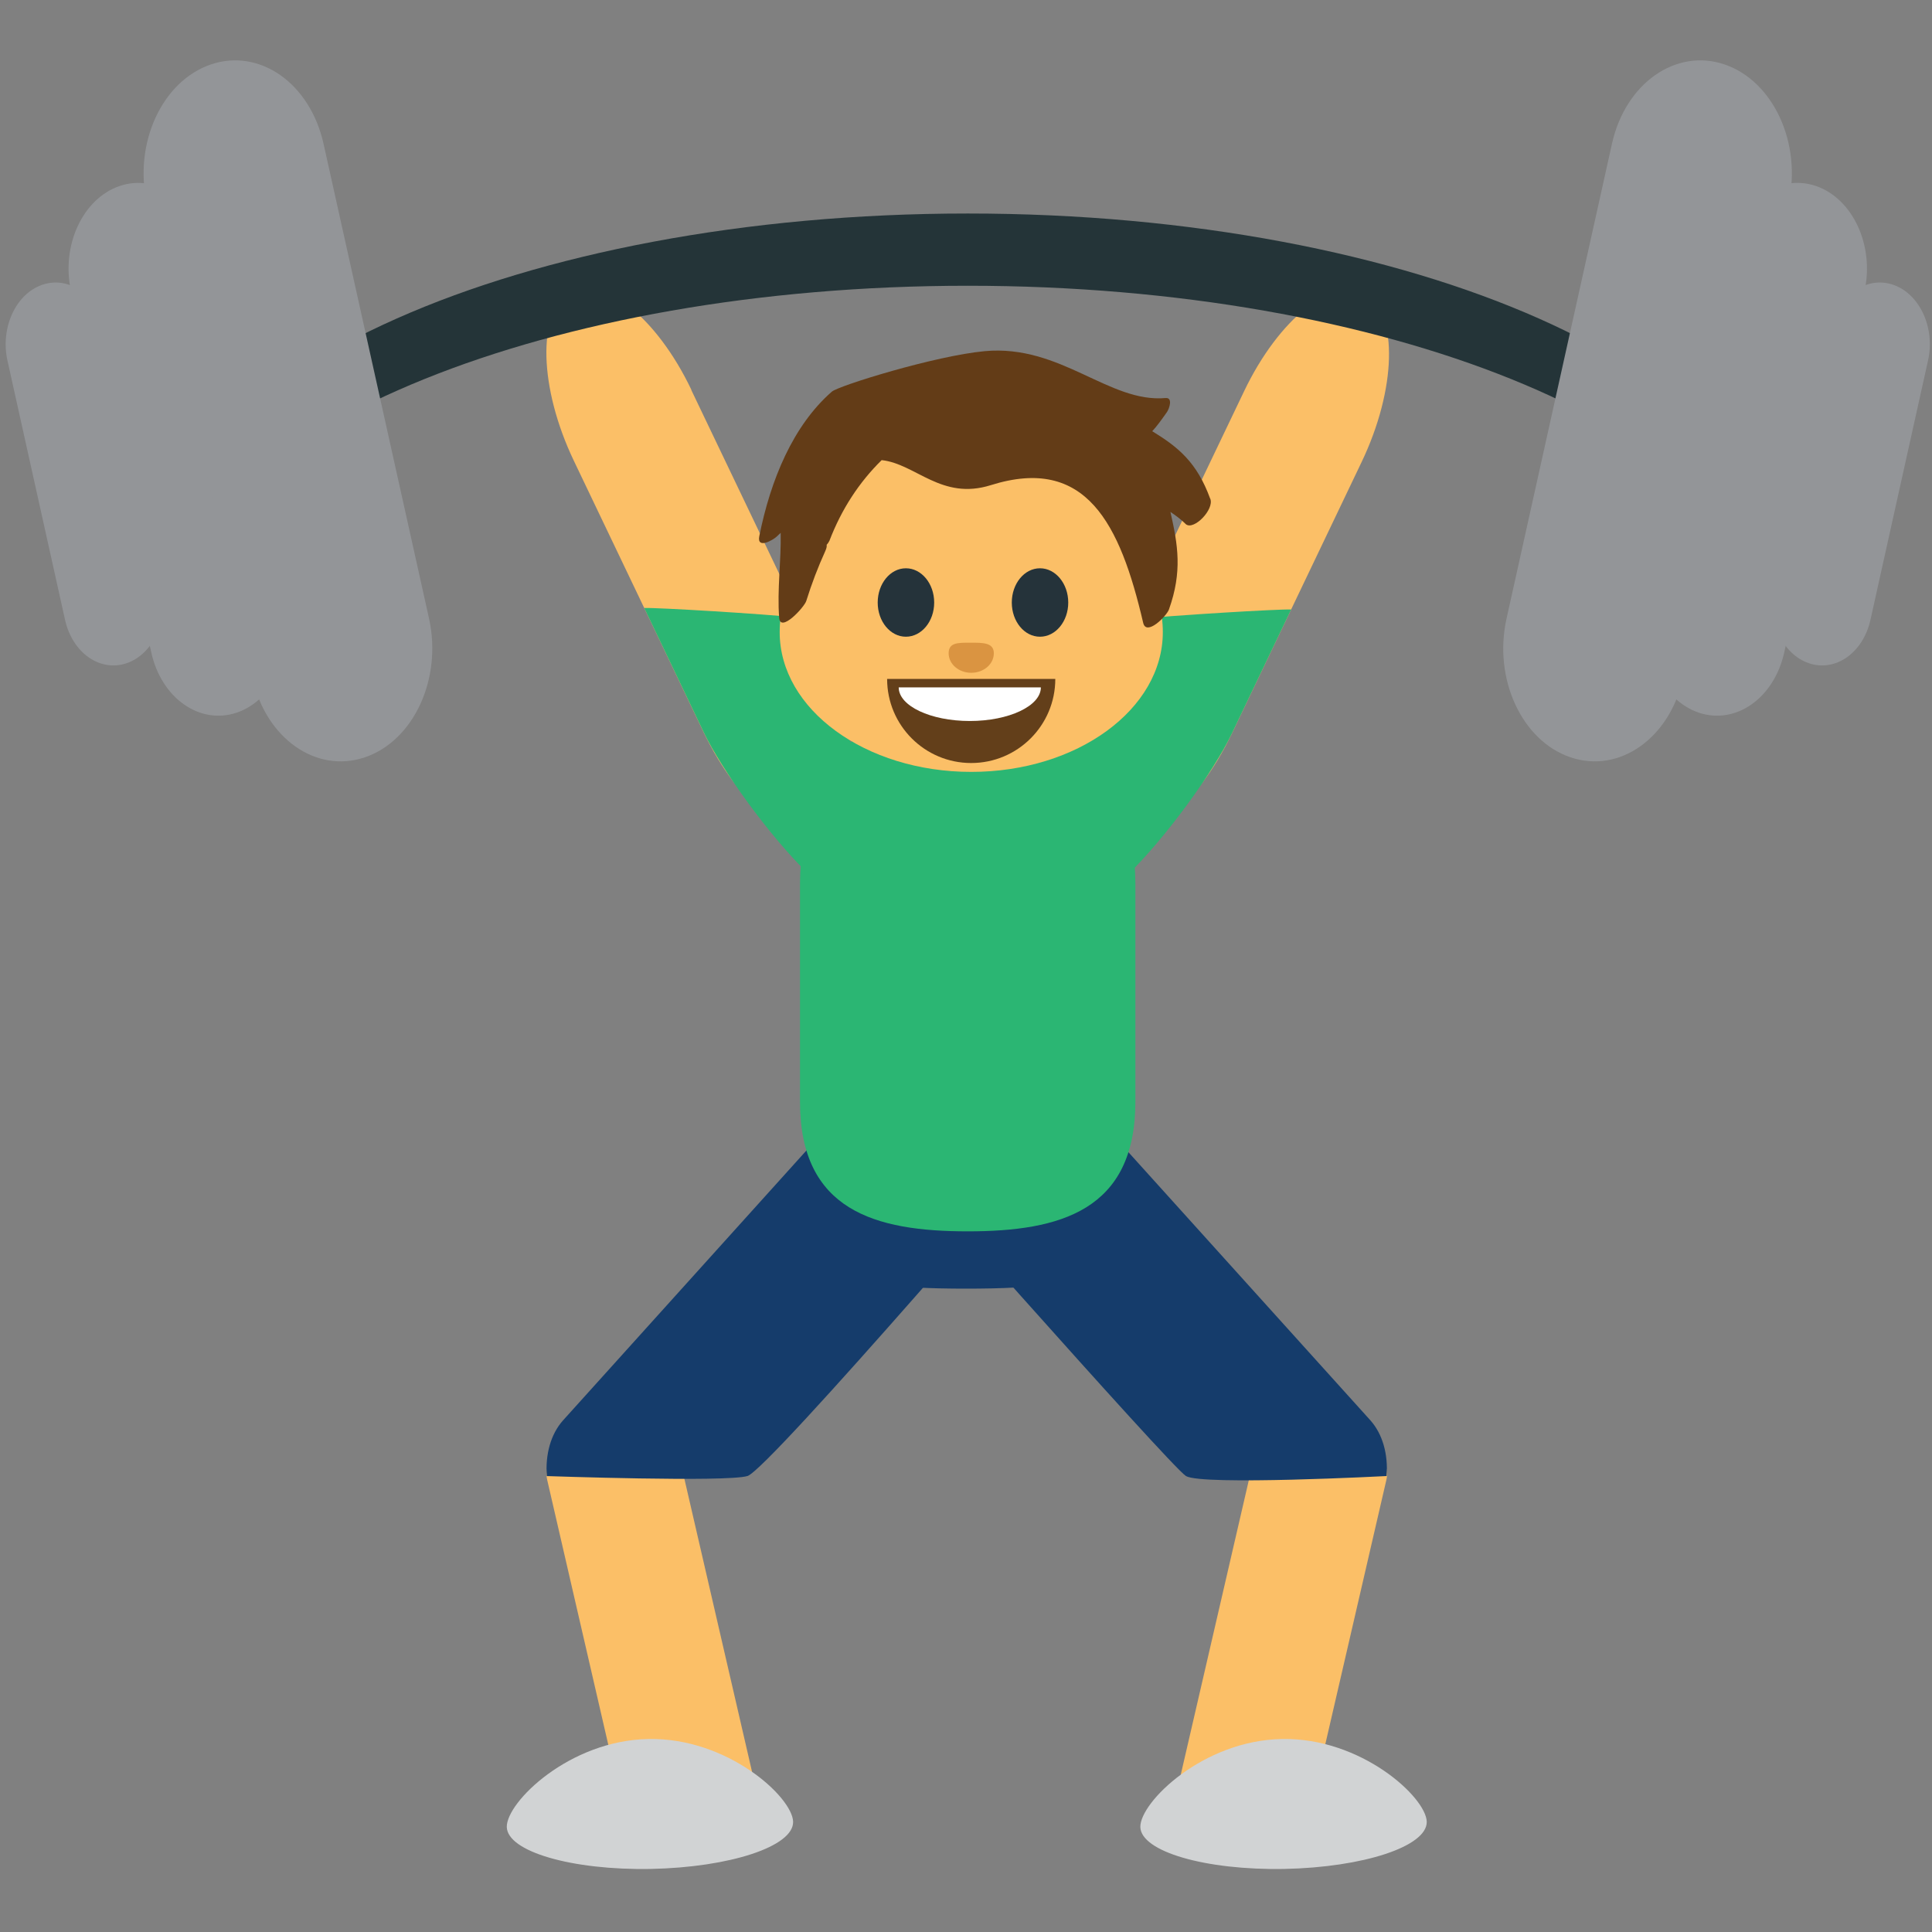 <svg xmlns="http://www.w3.org/2000/svg" viewBox="0 0 64 64" enable-background="new 0 0 64 64"><rect x="0" y="0" width="64" height="64" fill="#808080" stroke="none"/><path fill="#153c6b" d="m36.33 39.893c0-.873-1.938-1.582-4.326-1.582-2.391 0-4.326.709-4.326 1.582v1.754c0 .873 1.936 1.041 4.326 1.041 2.389 0 4.326-.168 4.326-1.041v-1.754"/><g fill="#fbbf67"><path d="m22.421 47.904c-.161-.7-1.252-1.021-2.442-.713-1.188.304-2.02 1.121-1.854 1.826l2.513 10.894c.159.704 1.255 1.024 2.442.722 1.188-.309 2.02-1.126 1.858-1.83l-2.517-10.899"/><path d="m41.63 47.904c.16-.7 1.253-1.021 2.442-.713 1.188.304 2.02 1.121 1.855 1.826l-2.517 10.894c-.158.704-1.255 1.024-2.444.722-1.186-.309-2.02-1.126-1.855-1.83l2.519-10.899"/></g><path fill="#153c6b" d="m24.759 48.896c.71-.209 10.608-11.758 10.608-11.758.845-.935.712-2.715-.297-3.979-1.01-1.264-2.502-1.529-3.347-.602l-13.07 14.493c-.415.464-.59 1.134-.54 1.847 0-.001 5.933.208 6.643-.001"/><path fill="#d1d3d4" d="m16.788 60.52c.017.815 2.15 1.438 4.774 1.391 2.617-.053 4.729-.746 4.711-1.563-.019-.815-2.173-2.793-4.793-2.741-2.623.045-4.706 2.095-4.692 2.913"/><path fill="#153c6b" d="m39.29 48.896c.521.32 6.644 0 6.644 0 .051-.713-.125-1.383-.541-1.849l-13.07-14.484c-.846-.93-2.343-.666-3.347.602-1.01 1.264-1.142 3.044-.298 3.979 0-.005 10.09 11.43 10.609 11.752"/><path fill="#2bb673" d="m37.611 29.27c0-3.602-2.487-6.524-5.554-6.524-3.07 0-5.556 2.922-5.556 6.524v7.225c0 3.604 2.486 4.295 5.556 4.295 3.067 0 5.554-.691 5.554-4.295v-7.225"/><path fill="#fbbf67" d="m22.905 12.917c-1.152-2.419-2.963-3.852-4.04-3.204-1.075.649-1.01 3.136.146 5.554l4.302 8.998c1.158 2.42 2.963 3.852 4.04 3.207 1.073-.65 1.01-3.141-.15-5.56l-4.304-8.995"/><path fill="#2bb673" d="m21.341 20.14c.438-.015 3.891.191 5.172.324l.694 1.451c1.159 2.419 1.469 5.04 1.659 6.279.765 4.922-4.391-1.505-5.549-3.925l-1.976-4.129"/><path fill="#fbbf67" d="m41.21 12.965c1.154-2.419 2.964-3.851 4.04-3.204 1.07.65 1.01 3.137-.15 5.555l-4.301 8.999c-1.156 2.417-2.961 3.851-4.04 3.205-1.074-.649-1.01-3.14.148-5.559l4.303-8.996"/><path fill="#2bb673" d="m42.771 20.19c-.438-.015-3.891.191-5.172.323l-.693 1.452c-1.156 2.419-1.467 5.04-1.659 6.279-.765 4.922 4.394-1.508 5.55-3.925l1.974-4.129"/><path fill="#d1d3d4" d="m37.775 60.52c.017.815 2.152 1.438 4.773 1.391 2.616-.053 4.729-.746 4.715-1.563-.021-.815-2.178-2.793-4.797-2.741-2.618.045-4.702 2.095-4.691 2.913"/><path fill="#243438" d="m32.06 9.466c13.869 0 25.27 4.686 26.626 10.685.086-.394.133-.794.133-1.197 0-6.561-11.98-11.881-26.759-11.881-14.779 0-26.76 5.32-26.76 11.881 0 .403.048.803.137 1.197 1.352-6 12.754-10.685 26.623-10.685"/><g fill="#939598"><path d="m9.454 20.11c.339 1.516-.385 3.079-1.611 3.497-1.227.413-2.496-.477-2.831-1.993l-2.657-11.959c-.341-1.514.385-3.08 1.611-3.494 1.225-.416 2.497.475 2.83 1.991l2.658 11.958"/><path d="m5.351 19.458c.24 1.088-.277 2.213-1.157 2.512-.882.298-1.792-.341-2.038-1.431l-1.909-8.595c-.241-1.09.278-2.213 1.158-2.512.882-.299 1.792.342 2.038 1.431l1.908 8.595"/><path d="m14.212 20.488c.442 1.994-.508 4.053-2.126 4.599-1.611.547-3.278-.625-3.722-2.621l-3.498-15.733c-.444-1.994.507-4.051 2.122-4.599 1.614-.546 3.28.624 3.728 2.621l3.496 15.733"/><path d="m54.661 20.11c-.339 1.516.385 3.079 1.61 3.497 1.228.413 2.496-.477 2.834-1.993l2.657-11.959c.34-1.514-.385-3.08-1.611-3.495-1.229-.416-2.492.475-2.83 1.991l-2.66 11.959"/><path d="m58.764 19.458c-.238 1.088.274 2.213 1.158 2.512.879.298 1.792-.341 2.038-1.431l1.908-8.595c.245-1.09-.28-2.213-1.158-2.512-.884-.299-1.792.342-2.037 1.431l-1.909 8.595"/><path d="m49.907 20.488c-.447 1.994.504 4.053 2.118 4.599 1.613.547 3.283-.625 3.727-2.621l3.497-15.733c.444-1.994-.508-4.051-2.123-4.599-1.612-.546-3.28.624-3.726 2.621l-3.493 15.733"/></g><path fill="#fbbf67" d="m25.828 20.939c0 2.559 2.84 4.631 6.347 4.631 3.505 0 6.345-2.072 6.345-4.631 0-2.556-2.84-8.86-6.345-8.86-3.508.001-6.347 6.304-6.347 8.86"/><path fill="#633c17" d="m40.09 16.522c-.442-1.213-1.063-1.712-1.921-2.238.145-.152.289-.352.489-.635.081-.121.2-.485-.046-.464-1.875.17-3.467-1.781-5.986-1.553-1.643.15-4.852 1.148-5.069 1.341-1.288 1.124-2.032 2.928-2.404 4.788-.09.45.476.118.583.008.039-.043.088-.078.125-.117.019.941-.121 1.869-.05 2.814.04.508.83-.348.897-.557.183-.584.386-1.116.634-1.662.042-.097.05-.154.042-.2.041-.043.072-.093.092-.134.407-1.06.989-1.941 1.73-2.671 1.136.125 1.978 1.342 3.613.83 3.16-.994 4.285 1.276 5.05 4.558.104.459.779-.225.854-.441.446-1.25.299-2.135.049-3.23.18.119.354.249.517.411.265.198.938-.491.804-.848"/><g fill="#25333a"><path d="m30.946 19.96c0 .626-.419 1.132-.937 1.132-.517 0-.934-.506-.934-1.132s.417-1.135.934-1.135c.518 0 .937.509.937 1.135"/><path d="m35.387 19.96c0 .626-.419 1.132-.936 1.132-.518 0-.934-.506-.934-1.132s.416-1.135.934-1.135c.517 0 .936.509.936 1.135"/></g><path opacity=".6" fill="#c57929" d="m31.425 21.64c0-.355.303-.35.717-.35.413 0 .78-.007.78.35 0 .36-.334.647-.75.647-.411 0-.747-.287-.747-.647"/><path fill="#633f1a" d="m34.958 22.491c0 1.538-1.247 2.785-2.787 2.785-1.537 0-2.784-1.247-2.784-2.785"/><path fill="#fff" d="m34.48 22.771c0 .614-1.057 1.113-2.354 1.113-1.3 0-2.355-.499-2.355-1.113"/></svg>